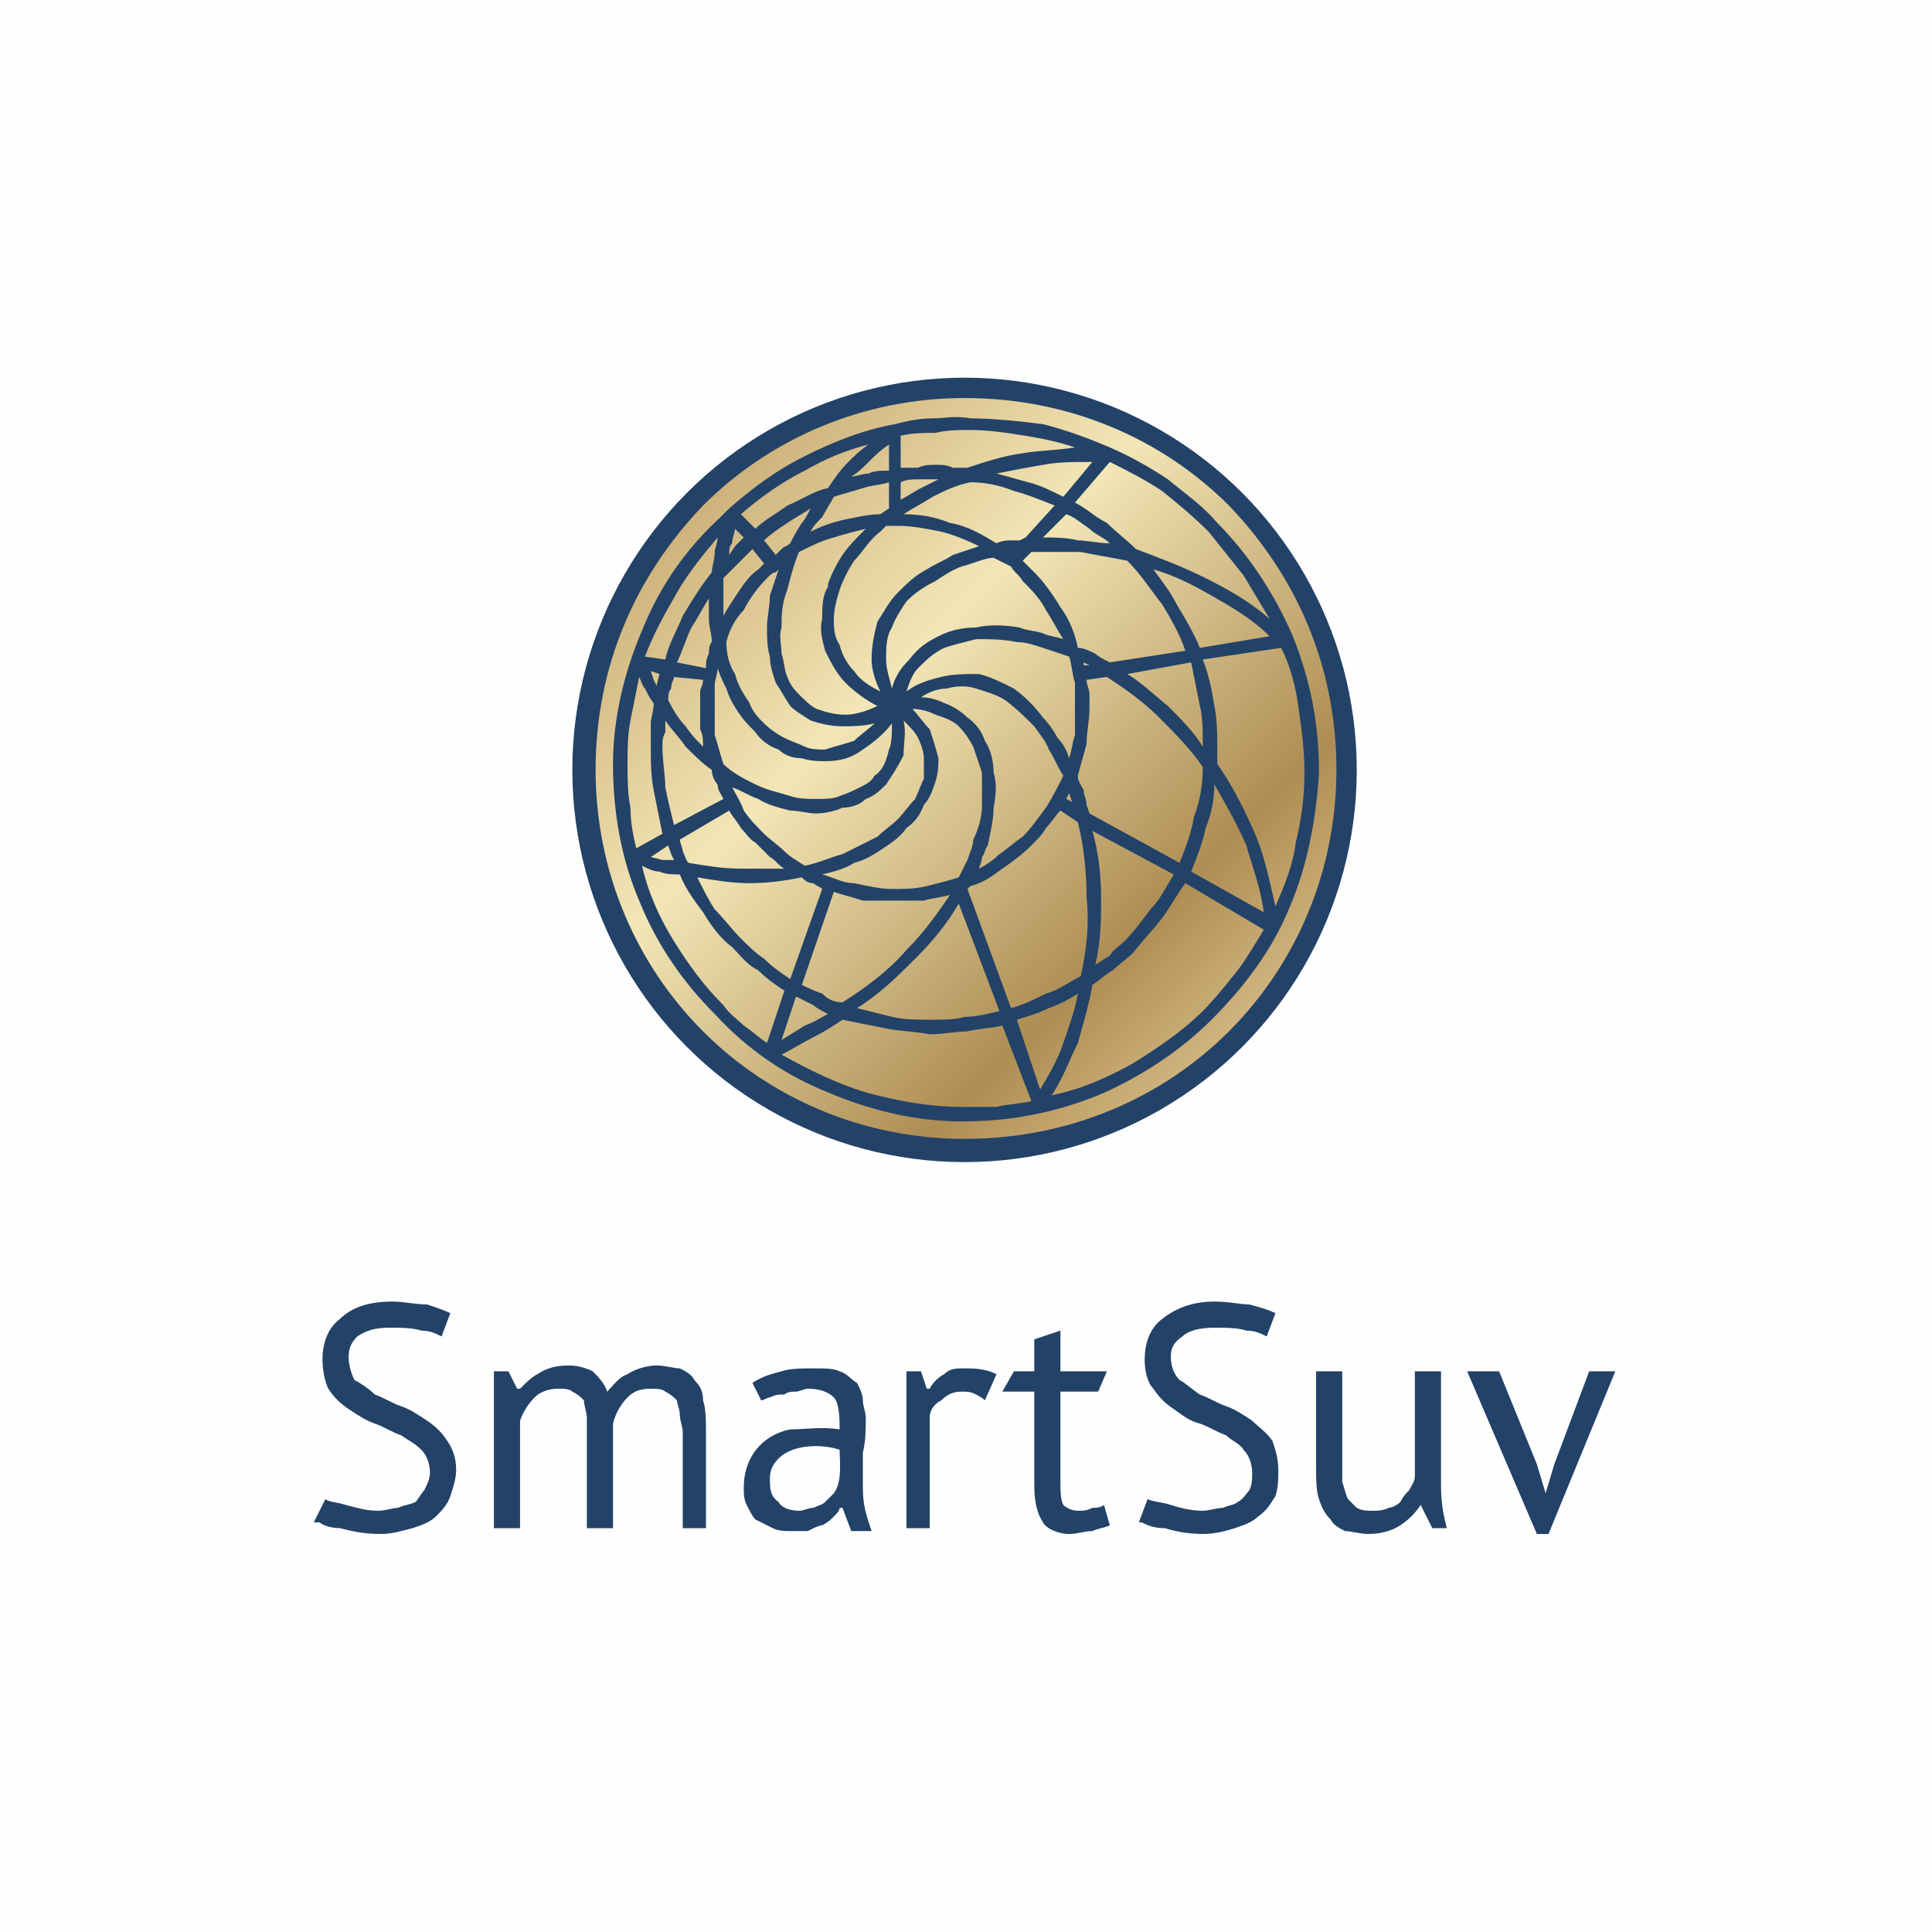 <?xml version="1.0" encoding="UTF-8"?> <!-- Creator: CorelDRAW 2019 (64-Bit) --> <svg xmlns="http://www.w3.org/2000/svg" xmlns:xlink="http://www.w3.org/1999/xlink" xml:space="preserve" width="180px" height="180px" style="shape-rendering:geometricPrecision; text-rendering:geometricPrecision; image-rendering:optimizeQuality; fill-rule:evenodd; clip-rule:evenodd" viewBox="0 0 6.65 6.65"> <defs> <style type="text/css"> <![CDATA[ .fil1 {fill:#234268} .fil0 {fill:#FEFEFE} .fil2 {fill:url(#id0)} ]]> </style> <linearGradient id="id0" gradientUnits="userSpaceOnUse" x1="4.22" y1="3.54" x2="2.45" y2="1.73"> <stop offset="0" style="stop-opacity:1; stop-color:#CFB37C"></stop> <stop offset="0.18" style="stop-opacity:1; stop-color:#AE8D53"></stop> <stop offset="0.659" style="stop-opacity:1; stop-color:#F3E6B6"></stop> <stop offset="1" style="stop-opacity:1; stop-color:#CFB37C"></stop> </linearGradient> </defs> <g id="Слой_x0020_1">  <rect class="fil0" width="6.65" height="6.65"></rect> <circle class="fil1" cx="3.32" cy="2.65" r="1.35"></circle> <path class="fil2" d="M4.23 1.74c-0.23,-0.23 -0.55,-0.37 -0.91,-0.37 -0.35,0 -0.67,0.14 -0.9,0.37 -0.23,0.24 -0.37,0.55 -0.37,0.91 0,0.35 0.14,0.67 0.37,0.9 0.23,0.23 0.55,0.37 0.9,0.37 0.36,0 0.68,-0.14 0.91,-0.37 0.23,-0.23 0.37,-0.55 0.37,-0.9 0,-0.36 -0.14,-0.67 -0.37,-0.91zm-0.89 -0.3l0 0c0.08,0 0.17,0.01 0.25,0.02 0.08,0.02 0.16,0.05 0.23,0.08l0 0c0.07,0.03 0.14,0.07 0.2,0.11 0.06,0.05 0.12,0.09 0.17,0.15 0.11,0.11 0.2,0.25 0.26,0.39 0.06,0.15 0.09,0.3 0.09,0.47l0 0c-0.01,0.16 -0.04,0.32 -0.1,0.46 -0.06,0.15 -0.16,0.28 -0.27,0.39 -0.11,0.11 -0.25,0.2 -0.39,0.26 -0.15,0.06 -0.3,0.09 -0.47,0.09 -0.16,0 -0.32,-0.04 -0.46,-0.1 -0.15,-0.06 -0.28,-0.15 -0.39,-0.27 -0.11,-0.11 -0.2,-0.24 -0.26,-0.39 -0.06,-0.14 -0.09,-0.3 -0.09,-0.47l0 0c0,-0.16 0.04,-0.32 0.1,-0.46 0.06,-0.15 0.15,-0.28 0.27,-0.39 0.01,-0.01 0.02,-0.02 0.03,-0.03 0.08,-0.07 0.16,-0.13 0.26,-0.18 0.1,-0.05 0.2,-0.09 0.31,-0.11l0 0c0.04,-0.01 0.08,-0.02 0.13,-0.02 0.04,0 0.08,-0.01 0.13,0zm-0.11 0.16c0.01,0 0.03,0 0.05,0.01 0.02,0 0.03,0 0.05,0 0.06,-0.02 0.12,-0.04 0.19,-0.05 0.06,-0.01 0.12,-0.01 0.18,-0.02 -0.06,-0.02 -0.11,-0.03 -0.17,-0.04 -0.06,-0.01 -0.13,-0.02 -0.19,-0.02l0 0c-0.04,0 -0.08,0 -0.12,0.01 -0.04,0 -0.08,0 -0.12,0.01l0 0.11c0.02,0 0.04,0 0.06,0 0.02,-0.01 0.04,-0.01 0.06,-0.01l0.01 0 0 0zm0.2 0.03c0.04,0.01 0.07,0.02 0.11,0.03 0.04,0.01 0.08,0.03 0.12,0.05l0.1 -0.12c-0.06,0 -0.12,0 -0.17,0.01 -0.06,0.01 -0.11,0.02 -0.16,0.03l0 0zm0.27 0.1c0.04,0.02 0.07,0.05 0.11,0.07 0.03,0.03 0.07,0.06 0.1,0.09 0.08,0.03 0.16,0.06 0.24,0.1 0.08,0.04 0.15,0.08 0.22,0.14 -0.03,-0.05 -0.06,-0.1 -0.09,-0.15 -0.04,-0.05 -0.08,-0.1 -0.12,-0.15 -0.05,-0.05 -0.11,-0.1 -0.16,-0.14l0 0c-0.06,-0.04 -0.12,-0.07 -0.18,-0.1l-0.12 0.14 0 0zm0.27 0.23c0.03,0.04 0.06,0.08 0.08,0.12 0.03,0.05 0.06,0.1 0.08,0.15l0.24 -0.04c-0.06,-0.06 -0.13,-0.1 -0.2,-0.14 -0.07,-0.04 -0.13,-0.07 -0.2,-0.09l0 0zm0.17 0.31c0.02,0.05 0.03,0.1 0.04,0.16 0.01,0.05 0.01,0.1 0.01,0.16 0,0.01 0,0.03 0,0.04 0.05,0.07 0.09,0.15 0.13,0.24 0.03,0.07 0.05,0.16 0.07,0.25 0.03,-0.07 0.06,-0.14 0.07,-0.22 0.02,-0.08 0.03,-0.16 0.03,-0.24l0 0c0,-0.08 -0.01,-0.15 -0.02,-0.22 -0.01,-0.08 -0.03,-0.15 -0.06,-0.21l-0.27 0.04 0 0zm0.04 0.43c0,0.05 -0.01,0.1 -0.03,0.15 -0.01,0.05 -0.03,0.1 -0.05,0.15l0.25 0.14c-0.01,-0.08 -0.04,-0.16 -0.06,-0.23 -0.03,-0.07 -0.07,-0.14 -0.11,-0.21l0 0zm-0.1 0.34c-0.03,0.04 -0.05,0.08 -0.08,0.12 -0.03,0.04 -0.07,0.08 -0.1,0.12 -0.02,0.02 -0.05,0.04 -0.07,0.06 -0.02,0.01 -0.04,0.03 -0.07,0.05 -0.01,0.06 -0.03,0.13 -0.05,0.2 -0.03,0.06 -0.05,0.12 -0.09,0.18 0.1,-0.02 0.19,-0.06 0.28,-0.11 0.08,-0.05 0.17,-0.11 0.24,-0.18 0.04,-0.04 0.08,-0.09 0.12,-0.14 0.03,-0.04 0.06,-0.09 0.09,-0.14l-0.27 -0.16 0 0zm-0.37 0.38c-0.03,0.02 -0.07,0.04 -0.1,0.05 -0.04,0.02 -0.08,0.03 -0.11,0.04l0.08 0.24c0.03,-0.05 0.06,-0.1 0.08,-0.16 0.02,-0.06 0.04,-0.11 0.05,-0.17l0 0zm-0.26 0.11c-0.04,0.01 -0.08,0.01 -0.12,0.02 -0.04,0 -0.08,0.01 -0.13,0.01l0 0c-0.05,-0.01 -0.1,-0.01 -0.15,-0.02 -0.05,-0.01 -0.1,-0.02 -0.15,-0.03 -0.03,0.02 -0.06,0.04 -0.1,0.06 -0.04,0.02 -0.07,0.04 -0.11,0.06 0.09,0.05 0.19,0.1 0.29,0.13 0.11,0.03 0.22,0.05 0.33,0.05 0.04,0 0.08,0 0.12,0 0.04,-0.01 0.08,-0.01 0.12,-0.02l-0.1 -0.26 0 0zm-0.6 -0.04c-0.02,-0.01 -0.04,-0.02 -0.05,-0.03 -0.02,-0.01 -0.04,-0.02 -0.06,-0.03l-0.05 0.15c0.03,-0.02 0.05,-0.03 0.08,-0.05 0.03,-0.01 0.06,-0.03 0.08,-0.04l0 0zm-0.15 -0.08c-0.03,-0.02 -0.06,-0.04 -0.09,-0.07 -0.04,-0.02 -0.06,-0.05 -0.09,-0.08 -0.04,-0.03 -0.07,-0.07 -0.1,-0.12 -0.03,-0.04 -0.06,-0.08 -0.08,-0.13 -0.02,0 -0.05,0 -0.07,-0.01 -0.02,0 -0.04,-0.01 -0.06,-0.02 0.02,0.09 0.06,0.18 0.11,0.26 0.05,0.08 0.1,0.15 0.17,0.22 0.02,0.03 0.05,0.05 0.07,0.07 0.03,0.02 0.05,0.04 0.08,0.06l0.06 -0.18zm-0.38 -0.45l-0.01 -0.02 -0.01 -0.03 -0.06 0.04 0.04 0.01 0.04 0zm-0.04 -0.09c-0.01,-0.05 -0.02,-0.1 -0.03,-0.15 -0.01,-0.05 -0.01,-0.1 -0.01,-0.15l0 0c0,-0.03 0,-0.05 0,-0.08 0,-0.02 0.01,-0.04 0.01,-0.07 -0.01,-0.01 -0.02,-0.03 -0.03,-0.05l0 0c-0.01,-0.01 -0.01,-0.02 -0.02,-0.04 -0.01,0.05 -0.02,0.1 -0.03,0.15 -0.01,0.05 -0.01,0.1 -0.01,0.15l0 0c0,0.05 0,0.1 0.01,0.15 0,0.05 0.01,0.1 0.02,0.14l0.09 -0.05 0 0zm-0.02 -0.51l0.01 -0.04 -0.03 -0.01 0.01 0.03 0.01 0.02 0 0zm0.03 -0.09c0.01,-0.05 0.04,-0.1 0.06,-0.15 0.03,-0.05 0.06,-0.1 0.1,-0.15 0,-0.02 0.01,-0.04 0.01,-0.07 0,-0.01 0.01,-0.03 0.01,-0.05 -0.05,0.06 -0.1,0.12 -0.14,0.19 -0.04,0.07 -0.08,0.14 -0.11,0.22l0.07 0.01 0 0zm0.22 -0.36l0.02 -0.03 0.03 -0.03 -0.03 -0.03c0,0.01 -0.01,0.03 -0.01,0.05 -0.01,0.01 -0.01,0.02 -0.01,0.04l0 0zm0.09 -0.09c0.03,-0.03 0.07,-0.05 0.11,-0.08 0.05,-0.02 0.09,-0.05 0.14,-0.06 0.02,-0.03 0.04,-0.06 0.07,-0.09 0.02,-0.02 0.04,-0.04 0.07,-0.06 -0.08,0.02 -0.15,0.05 -0.22,0.09 -0.08,0.04 -0.15,0.09 -0.22,0.15l0.05 0.05 0 0zm0.33 -0.18c0.02,0 0.04,-0.01 0.06,-0.01 0.02,-0.01 0.04,-0.01 0.07,-0.01l0 -0.09c-0.03,0.02 -0.05,0.04 -0.07,0.06 -0.02,0.02 -0.04,0.04 -0.06,0.05l0 0zm0.89 0.23c-0.02,-0.02 -0.05,-0.03 -0.07,-0.05 -0.03,-0.02 -0.05,-0.04 -0.08,-0.05l-0.08 0.08c0.04,0 0.08,0 0.12,0.01 0.03,0 0.07,0.01 0.11,0.01l0 0zm-0.19 -0.13c-0.05,-0.02 -0.1,-0.04 -0.14,-0.05 -0.05,-0.02 -0.1,-0.03 -0.15,-0.03 -0.05,0.01 -0.09,0.03 -0.13,0.05 -0.03,0.02 -0.07,0.04 -0.1,0.06 0.06,0 0.11,0.01 0.16,0.03 0.06,0.01 0.11,0.04 0.16,0.07 0.02,-0.01 0.04,-0.01 0.05,-0.01l0.03 0 0.02 -0.01 0.1 -0.11 0 0zm-0.4 -0.09l-0.01 0c-0.02,0 -0.04,0 -0.06,0 -0.02,0 -0.04,0 -0.06,0.01l0 0.06c0.02,-0.01 0.05,-0.03 0.07,-0.04 0.02,-0.01 0.04,-0.02 0.06,-0.03l0 0zm-0.17 0.01c-0.03,0.01 -0.06,0.01 -0.09,0.02 -0.03,0.01 -0.07,0.02 -0.1,0.03 -0.01,0.02 -0.03,0.05 -0.04,0.07 -0.02,0.02 -0.03,0.03 -0.04,0.05 0.04,-0.02 0.07,-0.03 0.11,-0.04 0.05,-0.01 0.09,-0.02 0.13,-0.02l0.03 -0.02 0 -0.09 0 0zm-0.27 0.09c-0.03,0.02 -0.05,0.03 -0.08,0.05 -0.03,0.02 -0.06,0.04 -0.08,0.06l0.04 0.05 0.02 -0.02c0.01,-0.01 0.02,-0.01 0.03,-0.02 0.01,-0.02 0.02,-0.04 0.04,-0.07 0.01,-0.01 0.02,-0.03 0.03,-0.05l0 0zm-0.2 0.14l-0.03 0.03c-0.01,0.01 -0.02,0.02 -0.03,0.03 -0.02,0.02 -0.03,0.03 -0.04,0.04 0,0.03 0,0.05 0,0.08 0,0.02 0,0.04 0,0.05 0.01,-0.02 0.03,-0.05 0.05,-0.08 0.02,-0.03 0.04,-0.06 0.07,-0.08l0.02 -0.02 -0.04 -0.05zm-0.15 0.17c-0.02,0.03 -0.04,0.07 -0.06,0.1 -0.02,0.04 -0.03,0.08 -0.05,0.12l0.1 0.02c0,-0.02 0,-0.03 0.01,-0.05 0,-0.01 0,-0.03 0.01,-0.04 0,-0.03 -0.01,-0.05 -0.01,-0.08 0,-0.02 0,-0.05 0,-0.07l0 0zm-0.12 0.27c0,0.01 -0.01,0.02 -0.01,0.04 -0.01,0.01 -0.01,0.03 -0.01,0.04 0.02,0.04 0.04,0.07 0.06,0.09 0.02,0.03 0.04,0.05 0.06,0.07 0,-0.02 0,-0.04 -0.01,-0.06 0,-0.03 0,-0.05 0,-0.08 0,-0.02 0,-0.03 0,-0.05 0,-0.01 0.01,-0.02 0.01,-0.04l-0.1 -0.01 0 0zm-0.03 0.15c0,0.01 0,0.03 0,0.04 -0.01,0.02 -0.01,0.03 -0.01,0.05l0 0c0,0.05 0.01,0.1 0.01,0.14 0.01,0.05 0.02,0.09 0.03,0.13l0.17 -0.09c-0.01,-0.02 -0.02,-0.03 -0.02,-0.05 -0.01,-0.01 -0.02,-0.03 -0.02,-0.05 -0.03,-0.02 -0.06,-0.05 -0.09,-0.08 -0.02,-0.03 -0.05,-0.06 -0.07,-0.09l0 0zm0.05 0.41c0,0.01 0.01,0.03 0.01,0.04 0.01,0.02 0.01,0.03 0.02,0.04 0.06,0.01 0.12,0.02 0.18,0.02 0.05,0 0.1,0 0.15,0 -0.02,-0.01 -0.03,-0.03 -0.05,-0.04 -0.01,-0.01 -0.03,-0.03 -0.05,-0.05 -0.02,-0.01 -0.03,-0.03 -0.05,-0.05 -0.01,-0.02 -0.03,-0.04 -0.04,-0.06l-0.17 0.1 0 0zm0.06 0.13c0.02,0.04 0.04,0.08 0.06,0.11 0.03,0.03 0.06,0.07 0.09,0.1 0.03,0.03 0.05,0.05 0.08,0.07 0.03,0.03 0.06,0.05 0.09,0.07l0.11 -0.31c-0.01,-0.01 -0.02,-0.01 -0.03,-0.02 -0.02,0 -0.03,-0.01 -0.04,-0.02 -0.05,0.01 -0.11,0.02 -0.18,0.02 -0.06,0 -0.12,-0.01 -0.18,-0.02l0 0zm0.36 0.37c0.02,0.01 0.04,0.02 0.07,0.03 0.02,0.02 0.04,0.03 0.07,0.03 0.08,-0.05 0.16,-0.11 0.22,-0.18 0.06,-0.06 0.11,-0.13 0.15,-0.19 -0.03,0.01 -0.06,0.01 -0.09,0.02 -0.04,0 -0.07,0 -0.11,0 -0.03,0 -0.07,0 -0.1,0 -0.03,-0.01 -0.07,-0.02 -0.1,-0.03l-0.11 0.32 0 0zm0.19 0.08c0.04,0.01 0.08,0.02 0.12,0.03 0.04,0.01 0.09,0.01 0.13,0.01l0 0c0.05,0 0.09,0 0.12,-0.01 0.04,0 0.08,-0.01 0.12,-0.02l-0.14 -0.37c-0.04,0.07 -0.09,0.13 -0.15,0.19 -0.06,0.06 -0.12,0.12 -0.2,0.17zm0.53 0c0.04,-0.01 0.08,-0.03 0.12,-0.05 0.04,-0.01 0.08,-0.04 0.12,-0.06 0.02,-0.09 0.03,-0.18 0.02,-0.27 0,-0.09 -0.01,-0.18 -0.03,-0.26l-0.06 -0.04c-0.02,0.02 -0.03,0.04 -0.05,0.06 -0.01,0.02 -0.03,0.04 -0.05,0.06 -0.03,0.03 -0.07,0.06 -0.1,0.08 -0.04,0.03 -0.07,0.05 -0.11,0.06l-0.01 0.01 0.15 0.41 0 0zm0.29 -0.15c0.02,-0.01 0.03,-0.02 0.05,-0.03l0 0c0.01,-0.02 0.03,-0.03 0.05,-0.05 0.03,-0.03 0.06,-0.07 0.09,-0.11 0.03,-0.03 0.05,-0.07 0.08,-0.12l-0.28 -0.15c0.02,0.07 0.03,0.15 0.03,0.23 0,0.07 0,0.15 -0.02,0.23l0 0zm0.29 -0.35c0.02,-0.05 0.04,-0.1 0.05,-0.16 0.02,-0.05 0.03,-0.11 0.03,-0.17 -0.04,-0.06 -0.1,-0.12 -0.15,-0.17 -0.06,-0.06 -0.12,-0.1 -0.18,-0.14l-0.07 0.01c0,0.02 0.01,0.03 0.01,0.05 0,0.02 0,0.03 0,0.05 0,0.04 -0.01,0.08 -0.01,0.12 -0.01,0.04 -0.02,0.07 -0.03,0.11 0,0.02 0.01,0.03 0.02,0.05 0,0.02 0.01,0.03 0.01,0.05l0.01 0.03 0.31 0.17 0 0zm0.08 -0.4c0,-0.05 0,-0.1 -0.01,-0.14 -0.01,-0.05 -0.02,-0.1 -0.03,-0.15l-0.22 0.04c0.05,0.03 0.09,0.07 0.14,0.11 0.04,0.04 0.09,0.09 0.12,0.14zm-0.06 -0.33c-0.02,-0.06 -0.05,-0.11 -0.08,-0.16 -0.04,-0.05 -0.07,-0.1 -0.12,-0.15 -0.05,-0.01 -0.11,-0.02 -0.16,-0.03 -0.06,0 -0.11,0 -0.17,0l-0.03 0.03 0.02 0.02 0.02 0.02c0.03,0.03 0.06,0.07 0.09,0.12 0.03,0.04 0.05,0.09 0.06,0.14 0.02,0 0.04,0.01 0.06,0.02l0 0c0.01,0.01 0.03,0.02 0.05,0.03l0.26 -0.04 0 0zm-0.97 0.24c0.01,0.04 0,0.08 0,0.12 -0.02,0.04 -0.04,0.07 -0.06,0.1 -0.02,0.02 -0.04,0.04 -0.07,0.05l0 0c-0.02,0.02 -0.05,0.03 -0.08,0.03 -0.02,0.01 -0.06,0.02 -0.09,0.02 -0.03,0 -0.06,-0.01 -0.09,-0.01 -0.04,-0.01 -0.08,-0.02 -0.11,-0.04 -0.03,-0.01 -0.06,-0.03 -0.09,-0.04 0.01,0.02 0.03,0.05 0.04,0.08 0.02,0.03 0.05,0.06 0.07,0.08 0.02,0.02 0.05,0.04 0.07,0.06 0.02,0.02 0.04,0.03 0.07,0.05 0.05,-0.01 0.09,-0.03 0.13,-0.04 0.04,-0.02 0.08,-0.04 0.12,-0.06 0.02,-0.02 0.05,-0.04 0.07,-0.06 0.02,-0.02 0.04,-0.05 0.06,-0.07 0.01,-0.02 0.02,-0.05 0.03,-0.07 0,-0.02 0,-0.05 0,-0.07 0,-0.02 -0.01,-0.05 -0.02,-0.07 -0.01,-0.02 -0.03,-0.04 -0.05,-0.06l0 0zm-0.62 0.15c0.03,0.03 0.07,0.05 0.11,0.07 0.04,0.02 0.09,0.03 0.12,0.04 0.03,0.01 0.06,0.01 0.09,0.01 0.03,0 0.06,0 0.08,-0.01 0.03,-0.01 0.05,-0.02 0.07,-0.03 0.02,-0.01 0.04,-0.02 0.05,-0.04 0.03,-0.02 0.04,-0.05 0.05,-0.09 0.01,-0.02 0.01,-0.06 0.01,-0.09 -0.03,0.04 -0.07,0.07 -0.1,0.09 -0.04,0.03 -0.08,0.04 -0.13,0.04 -0.02,0 -0.05,0 -0.08,-0.01 -0.03,0 -0.06,-0.01 -0.08,-0.03 -0.03,-0.01 -0.06,-0.03 -0.08,-0.06 -0.02,-0.02 -0.04,-0.04 -0.06,-0.07 -0.02,-0.03 -0.03,-0.05 -0.04,-0.08l0 0c-0.01,-0.02 -0.02,-0.04 -0.03,-0.07 0,0.02 -0.01,0.04 -0.01,0.06 0,0.02 0,0.04 0,0.07 0,0.03 0,0.07 0,0.1 0.01,0.03 0.02,0.07 0.03,0.1l0 0zm0.01 -0.42c0,0.04 0.01,0.08 0.03,0.11 0.01,0.04 0.03,0.07 0.05,0.1 0.01,0.03 0.03,0.05 0.05,0.07 0.02,0.02 0.05,0.04 0.07,0.05 0.02,0.01 0.05,0.02 0.07,0.03 0.02,0.01 0.05,0.01 0.07,0.01 0.03,-0.01 0.07,-0.02 0.1,-0.03 0.02,-0.02 0.05,-0.04 0.07,-0.06 -0.04,0.01 -0.08,0.01 -0.11,0.01 -0.04,0 -0.08,-0.01 -0.11,-0.02 -0.03,-0.02 -0.05,-0.03 -0.07,-0.05l0 0c-0.02,-0.03 -0.03,-0.05 -0.05,-0.08 -0.01,-0.03 -0.02,-0.06 -0.02,-0.09 -0.01,-0.03 -0.01,-0.07 -0.01,-0.1 0,-0.04 0.01,-0.07 0.01,-0.11 0.01,-0.03 0.02,-0.06 0.03,-0.09l-0.01 0.01c-0.01,0 -0.02,0.01 -0.03,0.02 -0.03,0.03 -0.06,0.07 -0.08,0.11 -0.03,0.03 -0.05,0.07 -0.06,0.11l0 0zm0.67 0.19c0.03,0 0.06,0.01 0.08,0.02 0.03,0.01 0.06,0.03 0.08,0.05 0.03,0.02 0.05,0.05 0.06,0.08 0.02,0.03 0.03,0.07 0.03,0.11 0.01,0.03 0.01,0.07 0,0.12 0,0.04 -0.01,0.08 -0.02,0.13 -0.01,0.01 -0.01,0.03 -0.02,0.04 0,0.02 -0.01,0.03 -0.01,0.04 0.02,-0.01 0.05,-0.03 0.07,-0.05 0.03,-0.02 0.05,-0.04 0.08,-0.06 0.03,-0.03 0.05,-0.06 0.08,-0.1 0.02,-0.03 0.04,-0.07 0.06,-0.11 -0.02,-0.03 -0.03,-0.06 -0.05,-0.09 -0.01,-0.03 -0.03,-0.05 -0.05,-0.08 -0.03,-0.03 -0.06,-0.06 -0.1,-0.09 -0.03,-0.02 -0.07,-0.03 -0.1,-0.04 -0.03,-0.01 -0.07,-0.01 -0.1,0 -0.03,0 -0.06,0.01 -0.09,0.03l0 0zm0.13 0.62c0.01,-0.02 0.02,-0.04 0.03,-0.06l0 0c0.01,-0.03 0.02,-0.05 0.02,-0.07 0.02,-0.04 0.03,-0.08 0.03,-0.12 0,-0.04 0,-0.07 0,-0.11 -0.01,-0.03 -0.02,-0.06 -0.03,-0.09 -0.01,-0.02 -0.03,-0.05 -0.05,-0.07 -0.02,-0.02 -0.05,-0.03 -0.08,-0.04 -0.02,-0.01 -0.05,-0.02 -0.08,-0.02 0.02,0.02 0.04,0.05 0.06,0.07 0.01,0.03 0.02,0.06 0.03,0.1 0,0.02 0,0.05 -0.01,0.08 -0.01,0.03 -0.02,0.06 -0.04,0.08 -0.01,0.03 -0.03,0.06 -0.06,0.08 -0.02,0.03 -0.05,0.05 -0.08,0.07 -0.03,0.02 -0.06,0.04 -0.1,0.05 -0.03,0.02 -0.07,0.03 -0.11,0.04 0.04,0.01 0.07,0.03 0.11,0.03 0.05,0.01 0.09,0.02 0.13,0.02 0.04,0 0.08,0 0.12,-0.01 0.04,-0.01 0.08,-0.02 0.11,-0.03l0 0zm-0.18 -0.64c0.04,-0.03 0.08,-0.04 0.12,-0.05 0.04,-0.01 0.08,-0.01 0.13,-0.01 0.04,0.01 0.08,0.03 0.12,0.05 0.04,0.03 0.07,0.06 0.1,0.1 0.02,0.02 0.04,0.05 0.05,0.07 0.02,0.02 0.03,0.04 0.04,0.07 0.01,-0.03 0.01,-0.05 0.02,-0.08 0,-0.03 0,-0.06 0,-0.09 0,-0.03 0,-0.06 0,-0.09 -0.01,-0.03 -0.01,-0.06 -0.02,-0.09 -0.03,-0.01 -0.06,-0.02 -0.09,-0.03 -0.03,-0.01 -0.06,-0.02 -0.09,-0.02 -0.05,-0.01 -0.09,-0.01 -0.14,-0.01 -0.04,0.01 -0.08,0.02 -0.11,0.03 -0.04,0.02 -0.06,0.04 -0.09,0.07 -0.02,0.02 -0.03,0.05 -0.04,0.08l0 0zm0.57 0.38l-0.01 -0.03 -0.01 0.02 0.02 0.01 0 0zm-0.62 -0.39c0.01,-0.04 0.03,-0.07 0.06,-0.1l0 0c0.03,-0.04 0.06,-0.06 0.1,-0.08 0.04,-0.02 0.08,-0.03 0.13,-0.03 0.04,-0.01 0.09,-0.01 0.15,0 0.02,0.01 0.05,0.01 0.08,0.02 0.02,0.01 0.04,0.01 0.07,0.02 -0.02,-0.03 -0.04,-0.07 -0.06,-0.1 -0.02,-0.04 -0.05,-0.07 -0.08,-0.1 -0.01,-0.02 -0.03,-0.03 -0.04,-0.05 -0.02,-0.01 -0.04,-0.02 -0.06,-0.03 -0.03,0 -0.07,0.02 -0.11,0.03 -0.03,0.01 -0.06,0.03 -0.09,0.05l0 0c-0.04,0.02 -0.07,0.04 -0.1,0.07 -0.02,0.03 -0.04,0.06 -0.05,0.09 -0.02,0.03 -0.02,0.07 -0.02,0.11 0,0.03 0.01,0.06 0.02,0.1l0 0zm0.68 -0.08l-0.02 -0.01 0 0.01 0.02 0zm-0.72 0.09c-0.02,-0.04 -0.03,-0.08 -0.03,-0.11 0,-0.05 0.01,-0.09 0.02,-0.13 0.02,-0.03 0.04,-0.07 0.07,-0.1 0.03,-0.03 0.06,-0.06 0.1,-0.08l0 0c0.03,-0.02 0.06,-0.03 0.09,-0.05 0.03,-0.01 0.06,-0.02 0.09,-0.03 -0.04,-0.02 -0.09,-0.04 -0.13,-0.05 -0.05,-0.01 -0.1,-0.02 -0.15,-0.02 -0.02,0 -0.03,0 -0.04,0l-0.02 0.02c-0.04,0.03 -0.06,0.07 -0.09,0.1 -0.02,0.03 -0.04,0.07 -0.05,0.1 -0.01,0.03 -0.02,0.07 -0.02,0.1 0,0.03 0,0.06 0.02,0.09 0.01,0.04 0.03,0.07 0.05,0.09 0.02,0.03 0.05,0.05 0.09,0.07zm0.46 -0.47l0 0 0 0 0 0zm-0.47 0.52c-0.04,-0.02 -0.08,-0.05 -0.11,-0.08 -0.03,-0.03 -0.05,-0.07 -0.07,-0.11 -0.01,-0.04 -0.02,-0.07 -0.01,-0.11 0,-0.04 0,-0.08 0.02,-0.11l0 -0.01c0.01,-0.03 0.03,-0.07 0.05,-0.1 0.02,-0.03 0.05,-0.06 0.08,-0.09 -0.04,0.01 -0.08,0.02 -0.11,0.03 -0.04,0.01 -0.08,0.03 -0.12,0.05 -0.02,0.05 -0.03,0.09 -0.04,0.13 -0.02,0.05 -0.02,0.09 -0.02,0.13 -0.01,0.03 0,0.06 0,0.09 0.01,0.03 0.01,0.06 0.02,0.08 0.01,0.03 0.03,0.05 0.04,0.06 0.02,0.02 0.04,0.04 0.06,0.05 0.03,0.01 0.06,0.02 0.1,0.02 0.03,0 0.07,-0.01 0.11,-0.03l0 0z"></path> <path class="fil1" d="M1.48 5.07c0,-0.03 -0.01,-0.06 -0.03,-0.08 -0.02,-0.02 -0.04,-0.03 -0.07,-0.05 -0.03,-0.01 -0.06,-0.03 -0.09,-0.04 -0.03,-0.01 -0.06,-0.03 -0.09,-0.05 -0.03,-0.02 -0.05,-0.04 -0.07,-0.07 -0.01,-0.02 -0.02,-0.06 -0.02,-0.1 0,-0.06 0.02,-0.11 0.06,-0.14 0.04,-0.04 0.1,-0.06 0.18,-0.06 0.04,0 0.08,0.01 0.12,0.01 0.03,0.01 0.06,0.02 0.08,0.03l0 0 -0.03 0.08c-0.02,-0.01 -0.04,-0.02 -0.07,-0.02 -0.03,-0.01 -0.07,-0.01 -0.11,-0.01 -0.05,0 -0.08,0.01 -0.11,0.03 -0.02,0.02 -0.03,0.04 -0.03,0.07 0,0.03 0.01,0.06 0.02,0.08 0.02,0.01 0.05,0.03 0.07,0.05 0.03,0.01 0.06,0.03 0.09,0.04 0.03,0.01 0.06,0.03 0.09,0.05 0.03,0.02 0.05,0.04 0.07,0.07 0.02,0.03 0.03,0.06 0.03,0.1 0,0.03 -0.01,0.06 -0.02,0.09 -0.01,0.03 -0.03,0.05 -0.05,0.07 -0.02,0.02 -0.05,0.03 -0.08,0.04 -0.04,0.01 -0.07,0.02 -0.11,0.02 -0.06,0 -0.1,-0.01 -0.14,-0.02 -0.03,0 -0.06,-0.01 -0.07,-0.02 -0.01,0 -0.01,0 -0.02,0l0.04 -0.08c0.01,0.01 0.04,0.01 0.07,0.02 0.04,0.01 0.07,0.02 0.11,0.02 0.03,0 0.05,-0.01 0.07,-0.01 0.02,-0.01 0.04,-0.01 0.06,-0.02 0.01,-0.01 0.02,-0.03 0.03,-0.04 0.01,-0.02 0.02,-0.04 0.02,-0.06zm0.54 0.19l0 -0.31c0,-0.02 0,-0.05 0,-0.07 0,-0.02 -0.01,-0.04 -0.01,-0.06 -0.01,-0.01 -0.02,-0.02 -0.04,-0.03 -0.01,-0.01 -0.03,-0.01 -0.05,-0.01 -0.03,0 -0.06,0.01 -0.08,0.03 -0.02,0.02 -0.04,0.05 -0.05,0.08l0 0.37 -0.09 0 0 -0.54 0.05 0 0.03 0.06 0.01 0c0.02,-0.02 0.04,-0.04 0.06,-0.05 0.03,-0.02 0.06,-0.03 0.11,-0.03 0.03,0 0.06,0.01 0.08,0.02 0.02,0.02 0.04,0.04 0.05,0.07 0.02,-0.02 0.04,-0.05 0.07,-0.06 0.03,-0.02 0.07,-0.03 0.1,-0.03 0.03,0 0.06,0.01 0.08,0.01 0.02,0.01 0.04,0.02 0.05,0.04 0.02,0.02 0.03,0.04 0.03,0.07 0.01,0.03 0.01,0.07 0.01,0.12l0 0.32 -0.08 0 0 -0.33c0,-0.02 -0.01,-0.04 -0.01,-0.06 0,-0.02 -0.01,-0.04 -0.01,-0.05 -0.01,-0.01 -0.02,-0.02 -0.04,-0.03 -0.01,-0.01 -0.03,-0.01 -0.05,-0.01 -0.04,0 -0.06,0.01 -0.08,0.03 -0.02,0.02 -0.04,0.05 -0.05,0.09l0 0.36 -0.09 0zm0.57 -0.5c0.03,-0.02 0.06,-0.03 0.1,-0.04 0.03,-0.01 0.07,-0.01 0.11,-0.01 0.04,0 0.07,0 0.09,0.01 0.03,0.01 0.04,0.03 0.06,0.04 0.01,0.02 0.02,0.04 0.02,0.06 0,0.02 0.01,0.04 0.01,0.06 0,0.04 0,0.08 -0.01,0.12 0,0.05 0,0.09 0,0.12 0,0.06 0.01,0.09 0.03,0.15l-0.07 0 -0.03 -0.08 -0.01 0c0,0.01 -0.01,0.02 -0.02,0.03 -0.01,0.01 -0.02,0.02 -0.04,0.03 -0.01,0 -0.03,0.01 -0.05,0.02 -0.01,0 -0.03,0 -0.06,0 -0.02,0 -0.04,0 -0.06,-0.01 -0.02,-0.01 -0.04,-0.02 -0.06,-0.03 -0.01,-0.01 -0.02,-0.03 -0.03,-0.05 -0.01,-0.02 -0.01,-0.04 -0.01,-0.06 0,-0.1 0.06,-0.18 0.16,-0.2 0.05,0 0.11,-0.01 0.17,0 0,-0.03 0,-0.09 -0.02,-0.11 -0.02,-0.02 -0.05,-0.03 -0.09,-0.03 -0.01,0 -0.03,0.01 -0.04,0.01 -0.01,0 -0.03,0 -0.04,0.01 -0.02,0 -0.03,0 -0.05,0.01 -0.01,0 -0.02,0.01 -0.03,0.01l-0.03 -0.06zm0.16 0.44c0.02,0 0.03,-0.01 0.05,-0.01 0.02,-0.01 0.03,-0.01 0.04,-0.02 0.01,-0.01 0.02,-0.02 0.03,-0.03 0.03,-0.04 0.02,-0.11 0.02,-0.15 -0.06,-0.02 -0.16,-0.02 -0.21,0.03 -0.02,0.02 -0.03,0.04 -0.03,0.07 0,0.03 0,0.06 0.03,0.08 0.01,0.02 0.04,0.03 0.07,0.03zm0.64 -0.38c-0.01,-0.01 -0.03,-0.02 -0.03,-0.02 -0.02,-0.01 -0.03,-0.01 -0.05,-0.01 -0.03,0 -0.05,0.01 -0.07,0.03 -0.02,0.01 -0.04,0.03 -0.04,0.06l0 0.38 -0.08 0 0 -0.54 0.05 0 0.02 0.06 0.01 0c0.01,-0.02 0.03,-0.04 0.05,-0.05 0.02,-0.02 0.04,-0.02 0.07,-0.02 0.03,0 0.07,0 0.11,0.02l-0.04 0.09zm0.1 -0.1l0.07 0 0 -0.11 0.09 -0.03 0 0.14 0.16 0 -0.03 0.07 -0.13 0 0 0.31c0,0.03 0,0.06 0.01,0.08 0.01,0.01 0.03,0.02 0.05,0.02 0.02,0 0.03,0 0.05,-0.01 0.01,0 0.03,0 0.04,-0.01l0.02 0.07c-0.02,0.01 -0.04,0.01 -0.06,0.02 -0.03,0 -0.05,0.01 -0.08,0.01 -0.04,0 -0.08,-0.02 -0.09,-0.04 -0.02,-0.03 -0.03,-0.07 -0.03,-0.13l0 -0.32 -0.11 0 0.04 -0.07zm0.82 0.35c0,-0.03 -0.01,-0.06 -0.03,-0.08 -0.01,-0.02 -0.04,-0.03 -0.06,-0.05 -0.03,-0.01 -0.06,-0.03 -0.09,-0.04 -0.04,-0.01 -0.06,-0.03 -0.09,-0.05 -0.03,-0.02 -0.05,-0.04 -0.07,-0.07 -0.02,-0.02 -0.03,-0.06 -0.03,-0.1 0,-0.06 0.02,-0.11 0.06,-0.14 0.05,-0.04 0.11,-0.06 0.18,-0.06 0.05,0 0.09,0.01 0.12,0.01 0.04,0.01 0.07,0.02 0.09,0.03l-0.03 0.08c-0.02,-0.01 -0.04,-0.02 -0.07,-0.02 -0.03,-0.01 -0.07,-0.01 -0.11,-0.01 -0.05,0 -0.09,0.01 -0.11,0.03 -0.03,0.02 -0.04,0.04 -0.04,0.07 0,0.03 0.01,0.06 0.03,0.08 0.02,0.01 0.04,0.03 0.07,0.05 0.03,0.01 0.06,0.03 0.09,0.04 0.03,0.01 0.06,0.03 0.09,0.05 0.02,0.02 0.05,0.04 0.07,0.07 0.01,0.03 0.02,0.06 0.02,0.1 0,0.03 0,0.06 -0.01,0.09 -0.02,0.03 -0.03,0.05 -0.06,0.07 -0.02,0.02 -0.05,0.03 -0.08,0.04 -0.03,0.01 -0.07,0.02 -0.11,0.02 -0.05,0 -0.1,-0.01 -0.13,-0.02 -0.04,0 -0.06,-0.01 -0.08,-0.02 -0.01,0 -0.01,0 -0.01,0l0.03 -0.08c0.02,0.01 0.05,0.01 0.08,0.02 0.03,0.01 0.07,0.02 0.11,0.02 0.02,0 0.05,-0.01 0.07,-0.01 0.02,-0.01 0.04,-0.01 0.05,-0.02 0.02,-0.01 0.03,-0.03 0.04,-0.04 0.01,-0.02 0.01,-0.04 0.01,-0.06zm0.31 -0.35l0 0.31c0,0.03 0,0.05 0,0.07 0.01,0.03 0.01,0.04 0.02,0.06 0.01,0.01 0.02,0.02 0.03,0.03 0.02,0.01 0.03,0.01 0.06,0.01 0.01,0 0.03,0 0.05,-0.01 0.01,0 0.03,-0.01 0.04,-0.02 0.01,-0.02 0.02,-0.03 0.03,-0.04 0.01,-0.02 0.02,-0.03 0.02,-0.05l0 -0.36 0.09 0 0 0.39c0,0.07 0.01,0.11 0.02,0.15l-0.05 0 -0.04 -0.08 0 0c-0.02,0.03 -0.04,0.05 -0.07,0.07 -0.03,0.02 -0.07,0.03 -0.11,0.03 -0.03,0 -0.06,-0.01 -0.08,-0.01 -0.02,-0.01 -0.04,-0.02 -0.05,-0.04 -0.02,-0.02 -0.03,-0.04 -0.04,-0.07 -0.01,-0.03 -0.01,-0.07 -0.01,-0.11l0 -0.33 0.09 0zm0.67 0.32l0.03 0.1 0 0 0.03 -0.1 0.12 -0.32 0.09 0 -0.23 0.56 -0.04 0 -0.24 -0.56 0.11 0 0.13 0.32z"></path> </g> </svg> 